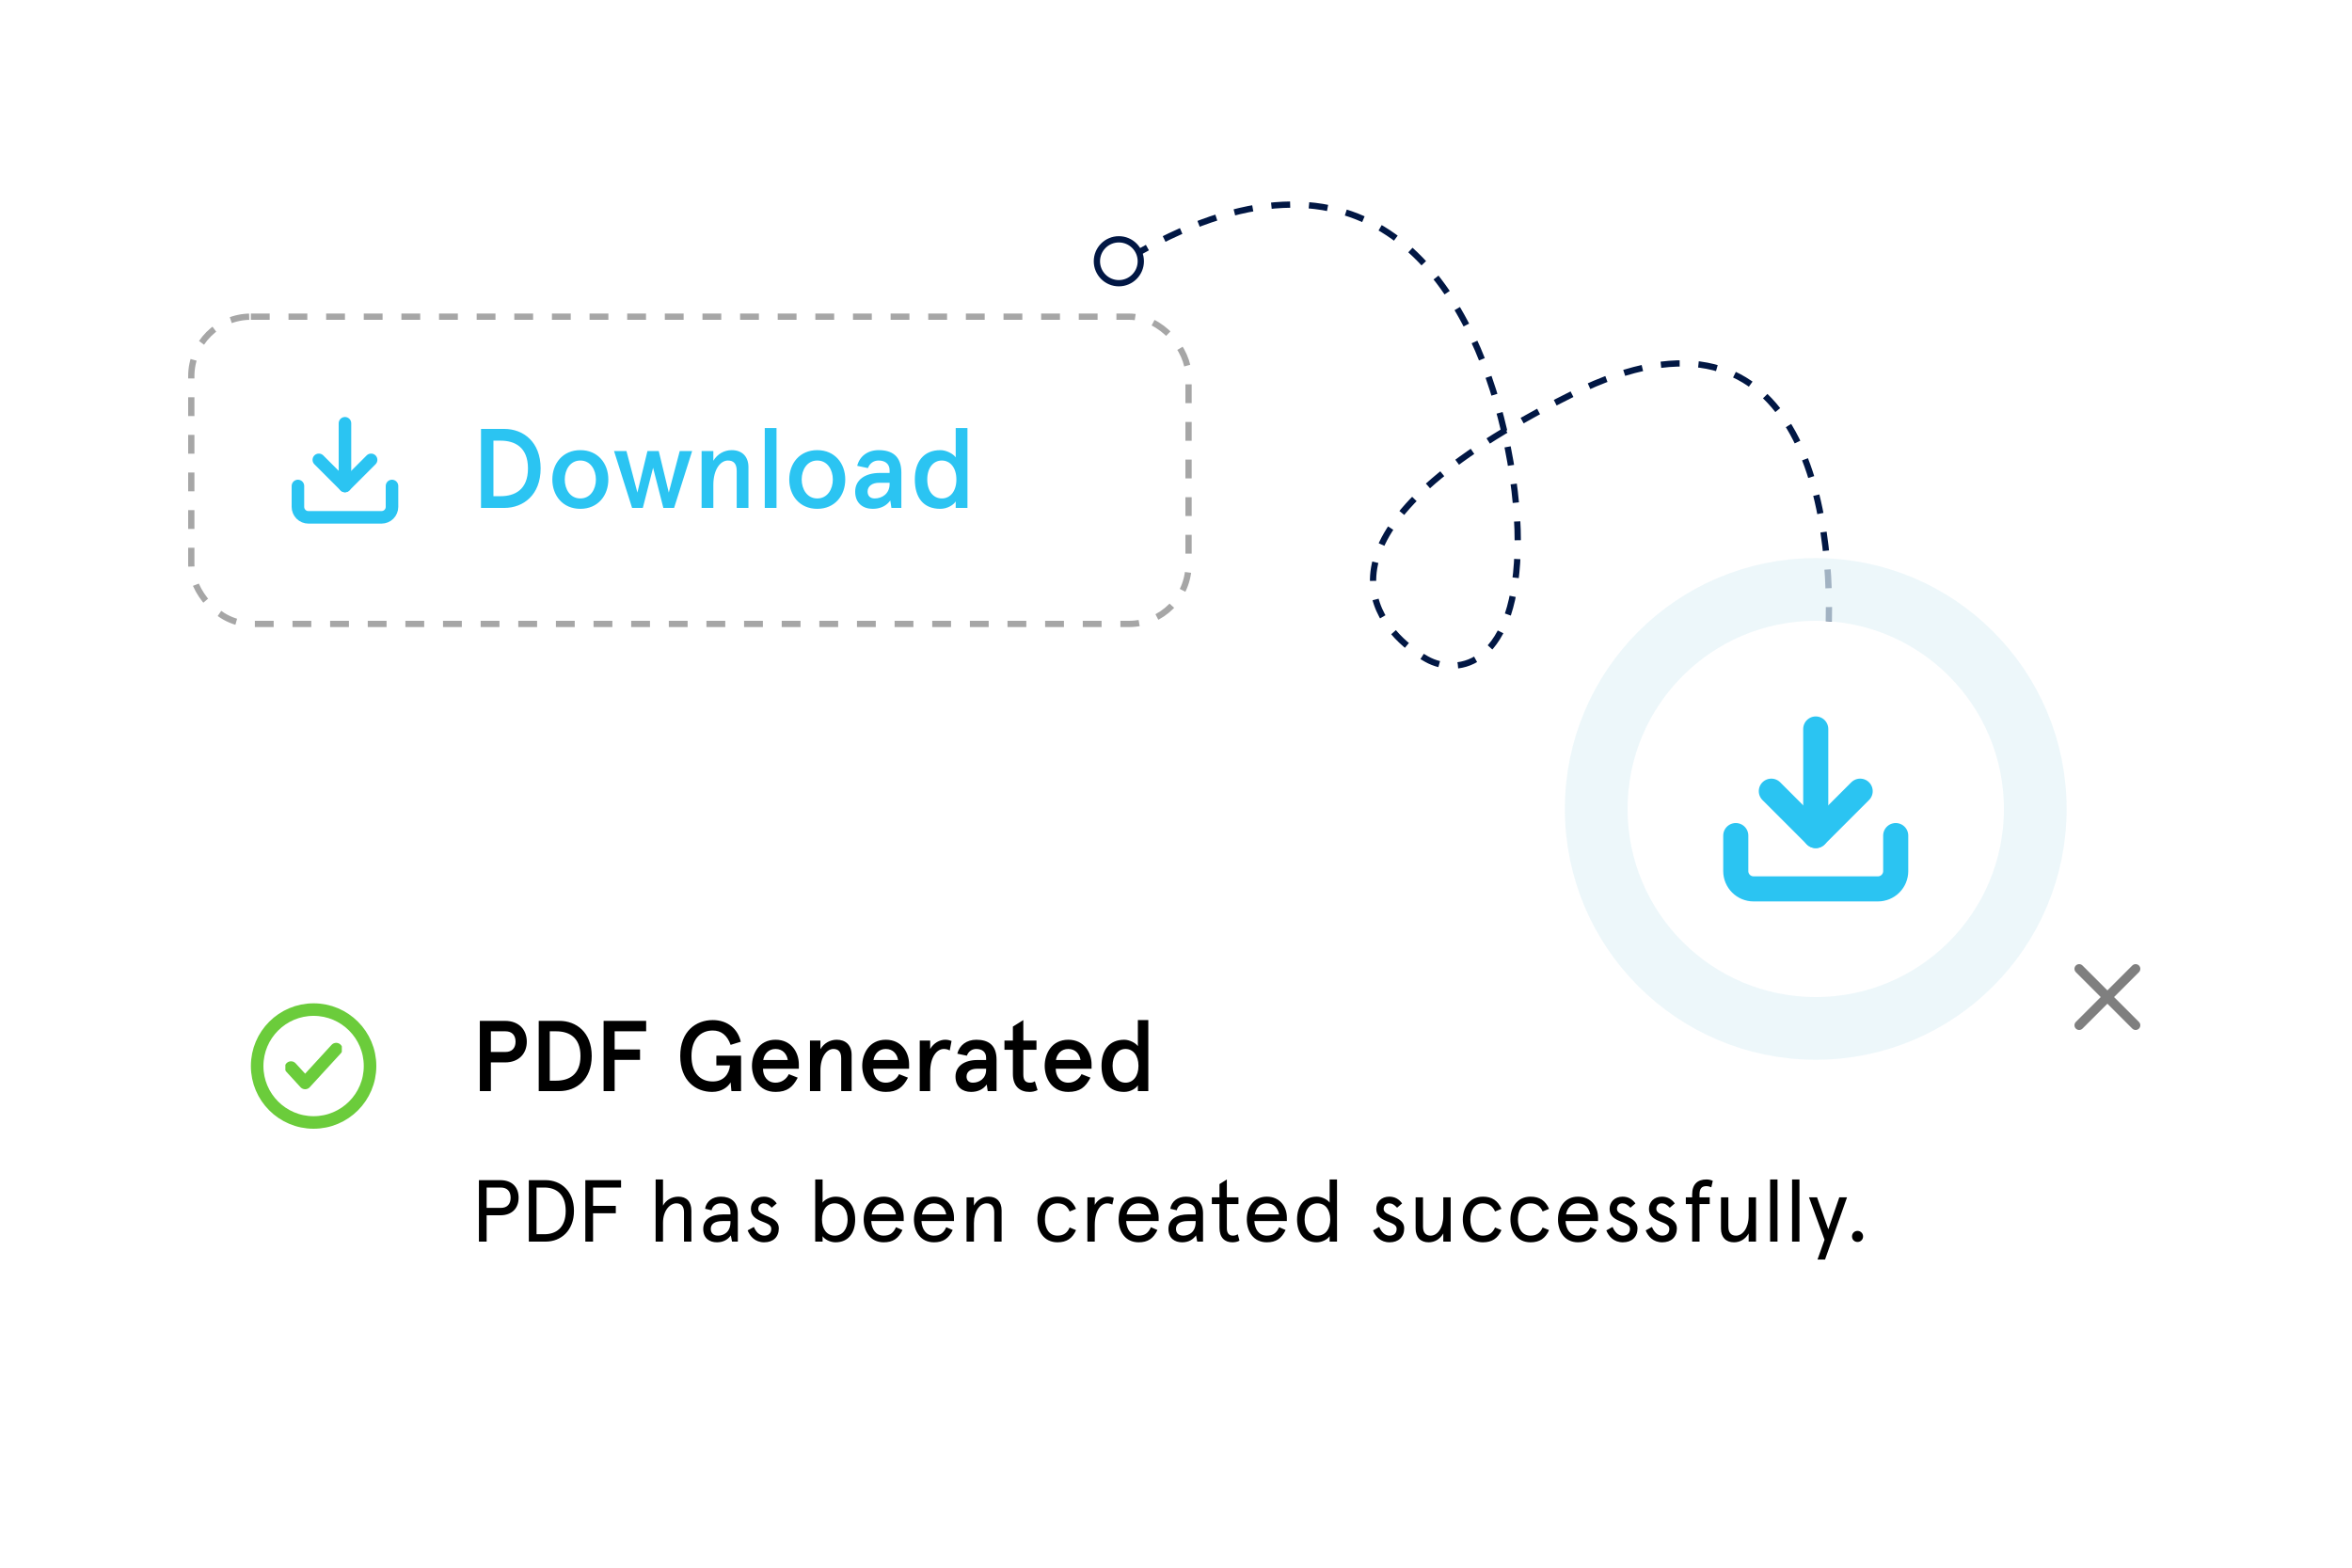 <svg width="375" height="250" viewBox="0 0 375 250" fill="none" xmlns="http://www.w3.org/2000/svg">
<g clip-path="url(#clip0_1784_6294)">
<g filter="url(#filter0_d_1784_6294)">
<rect x="20" y="30" width="160" height="50" rx="10" fill="white"/>
<rect x="20.5" y="30.5" width="159" height="49" rx="9.5" stroke="black" stroke-opacity="0.35" stroke-dasharray="3 3"/>
<path d="M66.692 48.4H70.4C73.424 48.4 76.196 50.452 76.196 54.7C76.196 58.948 73.424 61 70.4 61H66.692V48.4ZM69.824 50.272H68.672V59.128H69.824C72.02 59.128 74.18 58.138 74.18 54.7C74.18 51.262 72.02 50.272 69.824 50.272ZM78.064 56.464C78.064 53.908 79.72 51.784 82.528 51.784C85.336 51.784 86.992 53.908 86.992 56.464C86.992 59.02 85.336 61.144 82.528 61.144C79.72 61.144 78.064 59.02 78.064 56.464ZM80.044 56.464C80.044 57.994 80.89 59.488 82.528 59.488C84.166 59.488 85.012 57.994 85.012 56.464C85.012 54.934 84.166 53.44 82.528 53.44C80.89 53.44 80.044 54.934 80.044 56.464ZM98.376 51.928H100.356L97.476 61H95.766L94.128 54.592L92.49 61H90.78L87.9 51.928H89.88L91.626 58.552L93.228 51.928H95.028L96.63 58.552L98.376 51.928ZM101.862 51.928H103.734V53.476C104.382 52.396 105.462 51.784 106.668 51.784C108.252 51.784 109.332 52.738 109.332 54.502V61H107.46V55.096C107.46 53.872 106.902 53.44 106.056 53.44C104.886 53.44 103.734 54.826 103.734 57.328V61H101.862V51.928ZM111.934 48.256H113.806V61H111.934V48.256ZM115.839 56.464C115.839 53.908 117.495 51.784 120.303 51.784C123.111 51.784 124.767 53.908 124.767 56.464C124.767 59.02 123.111 61.144 120.303 61.144C117.495 61.144 115.839 59.02 115.839 56.464ZM117.819 56.464C117.819 57.994 118.665 59.488 120.303 59.488C121.941 59.488 122.787 57.994 122.787 56.464C122.787 54.934 121.941 53.44 120.303 53.44C118.665 53.44 117.819 54.934 117.819 56.464ZM126.349 58.39C126.349 56.518 127.951 55.42 130.273 55.42H131.839V55.024C131.839 53.89 131.029 53.44 130.075 53.44C129.337 53.44 128.689 53.836 128.383 54.646L126.673 54.286C127.051 52.756 128.347 51.784 130.093 51.784C132.199 51.784 133.711 52.702 133.711 55.366V61H132.127L131.947 59.812C131.353 60.64 130.417 61.144 129.139 61.144C127.627 61.144 126.349 60.28 126.349 58.39ZM128.329 58.39C128.329 59.002 128.671 59.488 129.463 59.488C130.615 59.488 131.839 58.75 131.839 57.184V56.986H130.201C129.049 56.986 128.329 57.526 128.329 58.39ZM135.861 56.464C135.861 53.656 137.229 51.784 139.947 51.784C140.847 51.784 141.963 52.342 142.377 52.936V48.256H144.249V61H142.377V59.956C142.071 60.478 141.099 61.144 139.911 61.144C137.229 61.144 135.861 59.362 135.861 56.464ZM137.841 56.464C137.841 58.336 138.813 59.488 140.163 59.488C141.513 59.488 142.485 58.336 142.485 56.464C142.485 54.592 141.513 53.44 140.163 53.44C138.813 53.44 137.841 54.592 137.841 56.464Z" fill="#2BC4F2"/>
<path d="M52.5 57.5V60.833C52.5 61.275 52.324 61.699 52.012 62.012C51.699 62.324 51.275 62.5 50.833 62.5H39.167C38.725 62.5 38.301 62.324 37.988 62.012C37.676 61.699 37.5 61.275 37.5 60.833V57.5" stroke="#2BC4F2" stroke-width="2" stroke-linecap="round" stroke-linejoin="round"/>
<path d="M40.833 53.332L45 57.499L49.167 53.332" stroke="#2BC4F2" stroke-width="2" stroke-linecap="round" stroke-linejoin="round"/>
<path d="M45 57.5V47.5" stroke="#2BC4F2" stroke-width="2" stroke-linecap="round" stroke-linejoin="round"/>
</g>
<g filter="url(#filter1_d_1784_6294)">
<rect x="20" y="140" width="335" height="80" rx="8" fill="white"/>
</g>
<g opacity="0.5">
<path d="M340.5 154.5L331.5 163.5" stroke="black" stroke-width="1.5" stroke-linecap="round" stroke-linejoin="round"/>
<path d="M331.5 154.5L340.5 163.5" stroke="black" stroke-width="1.5" stroke-linecap="round" stroke-linejoin="round"/>
</g>
<circle cx="50" cy="170" r="9" fill="white" stroke="#6BCC3B" stroke-width="2"/>
<g clip-path="url(#clip1_1784_6294)">
<path d="M53.6 167.301L48.65 172.701L46.4 170.246" stroke="#6BCC3B" stroke-width="2" stroke-linecap="round" stroke-linejoin="round"/>
</g>
<path d="M80.52 169.424H78.264V174H76.504V162.8H80.52C82.744 162.8 83.992 164.224 83.992 166.112C83.992 168 82.744 169.424 80.52 169.424ZM80.6 167.76C81.608 167.76 82.2 167.152 82.2 166.112C82.2 165.072 81.608 164.464 80.6 164.464H78.264V167.76H80.6ZM85.895 162.8H89.191C91.879 162.8 94.343 164.624 94.343 168.4C94.343 172.176 91.879 174 89.191 174H85.895V162.8ZM88.679 164.464H87.655V172.336H88.679C90.631 172.336 92.551 171.456 92.551 168.4C92.551 165.344 90.631 164.464 88.679 164.464ZM96.238 162.8H103.022V164.464H97.998V167.36H102.046V169.024H97.998V174H96.238V162.8ZM116.617 174L116.489 172.608C116.089 173.296 115.129 174.128 113.545 174.128C110.921 174.128 108.457 172.336 108.457 168.4C108.457 164.464 110.953 162.672 113.641 162.672C116.041 162.672 117.657 164.112 118.105 166.128L116.489 166.624C115.945 165.072 114.969 164.336 113.641 164.336C111.721 164.336 110.249 165.68 110.249 168.4C110.249 171.2 111.721 172.464 113.641 172.464C115.401 172.464 116.249 171.264 116.393 169.904H114.217V168.352H118.153V174H116.617ZM123.653 167.28C122.549 167.28 121.861 168.032 121.685 169.04H125.605C125.461 168.144 124.853 167.28 123.653 167.28ZM127.365 169.712V170.432H121.653C121.653 171.616 122.341 172.656 123.653 172.656C124.517 172.656 125.349 172.176 125.765 171.296L127.189 171.856C126.405 173.376 125.493 174.128 123.653 174.128C120.997 174.128 119.893 171.888 119.893 169.968C119.893 168.048 120.997 165.808 123.653 165.808C126.229 165.808 127.365 167.904 127.365 169.712ZM129.142 165.936H130.806V167.312C131.382 166.352 132.342 165.808 133.414 165.808C134.822 165.808 135.782 166.656 135.782 168.224V174H134.118V168.752C134.118 167.664 133.622 167.28 132.87 167.28C131.83 167.28 130.806 168.512 130.806 170.736V174H129.142V165.936ZM141.232 167.28C140.128 167.28 139.44 168.032 139.264 169.04H143.184C143.04 168.144 142.432 167.28 141.232 167.28ZM144.944 169.712V170.432H139.232C139.232 171.616 139.92 172.656 141.232 172.656C142.096 172.656 142.928 172.176 143.344 171.296L144.767 171.856C143.984 173.376 143.072 174.128 141.232 174.128C138.576 174.128 137.472 171.888 137.472 169.968C137.472 168.048 138.576 165.808 141.232 165.808C143.808 165.808 144.944 167.904 144.944 169.712ZM148.306 174H146.642V165.936H148.306V167.28C148.866 166.32 149.826 165.808 150.69 165.808C151.122 165.808 151.474 165.904 151.714 166L151.426 167.52C151.17 167.36 150.818 167.28 150.482 167.28C149.41 167.28 148.306 168.464 148.306 171.008V174ZM152.345 171.68C152.345 170.016 153.769 169.04 155.833 169.04H157.225V168.688C157.225 167.68 156.505 167.28 155.657 167.28C155.001 167.28 154.425 167.632 154.153 168.352L152.633 168.032C152.969 166.672 154.121 165.808 155.673 165.808C157.545 165.808 158.889 166.624 158.889 168.992V174H157.481L157.321 172.944C156.793 173.68 155.961 174.128 154.825 174.128C153.481 174.128 152.345 173.36 152.345 171.68ZM154.105 171.68C154.105 172.224 154.409 172.656 155.113 172.656C156.137 172.656 157.225 172 157.225 170.608V170.432H155.769C154.745 170.432 154.105 170.912 154.105 171.68ZM160.149 167.408V165.936H161.493V163.712L163.157 162.672V165.936H165.253V167.408H163.157V171.344C163.157 172.256 163.493 172.656 164.229 172.656C164.516 172.656 164.709 172.608 164.997 172.432L165.429 173.84C164.997 174.048 164.581 174.128 164.133 174.128C162.613 174.128 161.493 173.232 161.493 171.248V167.408H160.149ZM170.325 167.28C169.221 167.28 168.533 168.032 168.357 169.04H172.277C172.133 168.144 171.525 167.28 170.325 167.28ZM174.037 169.712V170.432H168.325C168.325 171.616 169.013 172.656 170.325 172.656C171.189 172.656 172.021 172.176 172.437 171.296L173.861 171.856C173.077 173.376 172.165 174.128 170.325 174.128C167.669 174.128 166.565 171.888 166.565 169.968C166.565 168.048 167.669 165.808 170.325 165.808C172.901 165.808 174.037 167.904 174.037 169.712ZM175.628 169.968C175.628 167.472 176.844 165.808 179.26 165.808C180.06 165.808 181.052 166.304 181.42 166.832V162.672H183.084V174H181.42V173.072C181.148 173.536 180.284 174.128 179.228 174.128C176.844 174.128 175.628 172.544 175.628 169.968ZM177.388 169.968C177.388 171.632 178.252 172.656 179.452 172.656C180.652 172.656 181.516 171.632 181.516 169.968C181.516 168.304 180.652 167.28 179.452 167.28C178.252 167.28 177.388 168.304 177.388 169.968Z" fill="black"/>
<path d="M79.774 193.8H77.59V198H76.358V188.2H79.774C81.608 188.2 82.686 189.292 82.686 191C82.686 192.708 81.608 193.8 79.774 193.8ZM79.844 192.624C80.852 192.624 81.412 192.036 81.412 191C81.412 189.964 80.852 189.376 79.844 189.376H77.59V192.624H79.844ZM84.315 188.2H87.003C89.411 188.2 91.511 189.922 91.511 193.1C91.511 196.278 89.411 198 87.003 198H84.315V188.2ZM86.793 189.376H85.547V196.824H86.793C88.599 196.824 90.195 195.844 90.195 193.1C90.195 190.356 88.599 189.376 86.793 189.376ZM93.325 188.2H99.023V189.376H94.557V192.302H98.183V193.478H94.557V198H93.325V188.2ZM110.232 193.1V198H109.056V193.338C109.056 192.372 108.622 191.896 107.838 191.896C106.802 191.896 105.71 193.058 105.71 195.004V198H104.534V188.088H105.71V192.26C106.158 191.406 107.068 190.832 108.16 190.832C109.448 190.832 110.232 191.602 110.232 193.1ZM113.328 195.97C113.328 196.642 113.748 197.048 114.49 197.048C115.4 197.048 116.464 196.488 116.464 194.892V194.724H115.204C114 194.724 113.328 195.172 113.328 195.97ZM117.64 193.492V198H116.716L116.52 197.006C116.072 197.65 115.358 198.112 114.308 198.112C113.132 198.112 112.124 197.482 112.124 195.97C112.124 194.458 113.384 193.66 115.316 193.66H116.464V193.352C116.464 192.26 115.778 191.896 114.924 191.896C114.196 191.896 113.608 192.302 113.454 193.002L112.418 192.764C112.614 191.574 113.594 190.832 114.924 190.832C116.478 190.832 117.64 191.616 117.64 193.492ZM121.794 190.832C122.662 190.832 123.348 191.21 123.838 191.91L123.04 192.596C122.578 192.092 122.242 191.896 121.752 191.896C121.276 191.896 120.898 192.218 120.898 192.792C120.898 194.066 124.174 193.8 124.174 195.872C124.174 197.286 123.264 198.112 121.836 198.112C120.394 198.112 119.568 197.16 119.204 196.208L120.198 195.662C120.506 196.418 121.052 197.048 121.836 197.048C122.55 197.048 122.97 196.684 122.97 195.942C122.97 194.626 119.722 195.074 119.722 192.778C119.722 191.686 120.52 190.832 121.794 190.832ZM136.347 194.472C136.347 196.586 135.283 198.112 133.211 198.112C132.357 198.112 131.489 197.65 131.153 197.132V198H129.977V188.088H131.153V191.784C131.391 191.378 132.315 190.832 133.211 190.832C135.283 190.832 136.347 192.358 136.347 194.472ZM135.143 194.472C135.143 192.96 134.345 191.896 133.099 191.896C131.811 191.896 131.055 192.96 131.055 194.472C131.055 195.984 131.811 197.048 133.099 197.048C134.345 197.048 135.143 195.984 135.143 194.472ZM144.087 194.178V194.724H138.907C138.977 196.026 139.621 197.048 140.895 197.048C141.931 197.048 142.463 196.572 142.855 195.704L143.891 196.152C143.233 197.524 142.351 198.112 140.895 198.112C138.753 198.112 137.703 196.362 137.703 194.472C137.703 192.582 138.753 190.832 140.895 190.832C142.981 190.832 144.087 192.428 144.087 194.178ZM140.895 191.896C139.803 191.896 139.187 192.638 138.977 193.66H142.855C142.645 192.652 142.029 191.896 140.895 191.896ZM152.099 194.178V194.724H146.919C146.989 196.026 147.633 197.048 148.907 197.048C149.943 197.048 150.475 196.572 150.867 195.704L151.903 196.152C151.245 197.524 150.363 198.112 148.907 198.112C146.765 198.112 145.715 196.362 145.715 194.472C145.715 192.582 146.765 190.832 148.907 190.832C150.993 190.832 152.099 192.428 152.099 194.178ZM148.907 191.896C147.815 191.896 147.199 192.638 146.989 193.66H150.867C150.657 192.652 150.041 191.896 148.907 191.896ZM159.694 193.03V198H158.518V193.338C158.518 192.372 158.084 191.896 157.3 191.896C156.25 191.896 155.284 193.086 155.284 195.046V198H154.108V190.944H155.284V192.246C155.802 191.336 156.642 190.832 157.622 190.832C158.91 190.832 159.694 191.63 159.694 193.03ZM170.54 195.746L171.562 196.166C170.988 197.482 170.064 198.112 168.608 198.112C166.452 198.112 165.402 196.362 165.402 194.472C165.402 192.582 166.452 190.832 168.608 190.832C170.064 190.832 170.988 191.462 171.562 192.778L170.54 193.198C170.176 192.344 169.574 191.896 168.608 191.896C167.236 191.896 166.606 193.058 166.606 194.472C166.606 195.886 167.236 197.048 168.608 197.048C169.574 197.048 170.176 196.6 170.54 195.746ZM177.586 191.042L177.348 192.092C177.096 191.966 176.816 191.896 176.522 191.896C175.556 191.896 174.548 193.03 174.548 195.326V198H173.372V190.944H174.548V192.148C174.968 191.364 175.836 190.832 176.62 190.832C177.012 190.832 177.376 190.93 177.586 191.042ZM184.734 194.178V194.724H179.554C179.624 196.026 180.268 197.048 181.542 197.048C182.578 197.048 183.11 196.572 183.502 195.704L184.538 196.152C183.88 197.524 182.998 198.112 181.542 198.112C179.4 198.112 178.35 196.362 178.35 194.472C178.35 192.582 179.4 190.832 181.542 190.832C183.628 190.832 184.734 192.428 184.734 194.178ZM181.542 191.896C180.45 191.896 179.834 192.638 179.624 193.66H183.502C183.292 192.652 182.676 191.896 181.542 191.896ZM187.498 195.97C187.498 196.642 187.918 197.048 188.66 197.048C189.57 197.048 190.634 196.488 190.634 194.892V194.724H189.374C188.17 194.724 187.498 195.172 187.498 195.97ZM191.81 193.492V198H190.886L190.69 197.006C190.242 197.65 189.528 198.112 188.478 198.112C187.302 198.112 186.294 197.482 186.294 195.97C186.294 194.458 187.554 193.66 189.486 193.66H190.634V193.352C190.634 192.26 189.948 191.896 189.094 191.896C188.366 191.896 187.778 192.302 187.624 193.002L186.588 192.764C186.784 191.574 187.764 190.832 189.094 190.832C190.648 190.832 191.81 191.616 191.81 193.492ZM193.215 192.008V190.944H194.433V188.83L195.609 188.088V190.944H197.457V192.008H195.609V195.886C195.609 196.642 195.959 197.048 196.547 197.048C196.855 197.048 197.093 196.992 197.345 196.824L197.625 197.846C197.289 198.042 196.883 198.112 196.477 198.112C195.287 198.112 194.433 197.384 194.433 195.788V192.008H193.215ZM205.173 194.178V194.724H199.993C200.063 196.026 200.707 197.048 201.981 197.048C203.017 197.048 203.549 196.572 203.941 195.704L204.977 196.152C204.319 197.524 203.437 198.112 201.981 198.112C199.839 198.112 198.789 196.362 198.789 194.472C198.789 192.582 199.839 190.832 201.981 190.832C204.067 190.832 205.173 192.428 205.173 194.178ZM201.981 191.896C200.889 191.896 200.273 192.638 200.063 193.66H203.941C203.731 192.652 203.115 191.896 201.981 191.896ZM206.801 194.472C206.801 192.358 207.865 190.832 209.937 190.832C210.833 190.832 211.757 191.378 211.995 191.784V188.088H213.171V198H211.995V197.132C211.659 197.65 210.791 198.112 209.937 198.112C207.865 198.112 206.801 196.586 206.801 194.472ZM208.005 194.472C208.005 195.984 208.803 197.048 210.049 197.048C211.337 197.048 212.093 195.984 212.093 194.472C212.093 192.96 211.337 191.896 210.049 191.896C208.803 191.896 208.005 192.96 208.005 194.472ZM221.503 190.832C222.371 190.832 223.057 191.21 223.547 191.91L222.749 192.596C222.287 192.092 221.951 191.896 221.461 191.896C220.985 191.896 220.607 192.218 220.607 192.792C220.607 194.066 223.883 193.8 223.883 195.872C223.883 197.286 222.973 198.112 221.545 198.112C220.103 198.112 219.277 197.16 218.913 196.208L219.907 195.662C220.215 196.418 220.761 197.048 221.545 197.048C222.259 197.048 222.679 196.684 222.679 195.942C222.679 194.626 219.431 195.074 219.431 192.778C219.431 191.686 220.229 190.832 221.503 190.832ZM225.706 195.914V190.944H226.882V195.606C226.882 196.572 227.316 197.048 228.1 197.048C229.15 197.048 230.116 195.858 230.116 193.898V190.944H231.292V198H230.116V196.698C229.598 197.608 228.758 198.112 227.778 198.112C226.49 198.112 225.706 197.314 225.706 195.914ZM238.367 195.746L239.389 196.166C238.815 197.482 237.891 198.112 236.435 198.112C234.279 198.112 233.229 196.362 233.229 194.472C233.229 192.582 234.279 190.832 236.435 190.832C237.891 190.832 238.815 191.462 239.389 192.778L238.367 193.198C238.003 192.344 237.401 191.896 236.435 191.896C235.063 191.896 234.433 193.058 234.433 194.472C234.433 195.886 235.063 197.048 236.435 197.048C237.401 197.048 238.003 196.6 238.367 195.746ZM245.955 195.746L246.977 196.166C246.403 197.482 245.479 198.112 244.023 198.112C241.867 198.112 240.817 196.362 240.817 194.472C240.817 192.582 241.867 190.832 244.023 190.832C245.479 190.832 246.403 191.462 246.977 192.778L245.955 193.198C245.591 192.344 244.989 191.896 244.023 191.896C242.651 191.896 242.021 193.058 242.021 194.472C242.021 195.886 242.651 197.048 244.023 197.048C244.989 197.048 245.591 196.6 245.955 195.746ZM254.788 194.178V194.724H249.608C249.678 196.026 250.322 197.048 251.596 197.048C252.632 197.048 253.164 196.572 253.556 195.704L254.592 196.152C253.934 197.524 253.052 198.112 251.596 198.112C249.454 198.112 248.404 196.362 248.404 194.472C248.404 192.582 249.454 190.832 251.596 190.832C253.682 190.832 254.788 192.428 254.788 194.178ZM251.596 191.896C250.504 191.896 249.888 192.638 249.678 193.66H253.556C253.346 192.652 252.73 191.896 251.596 191.896ZM258.704 190.832C259.572 190.832 260.258 191.21 260.748 191.91L259.95 192.596C259.488 192.092 259.152 191.896 258.662 191.896C258.186 191.896 257.808 192.218 257.808 192.792C257.808 194.066 261.084 193.8 261.084 195.872C261.084 197.286 260.174 198.112 258.746 198.112C257.304 198.112 256.478 197.16 256.114 196.208L257.108 195.662C257.416 196.418 257.962 197.048 258.746 197.048C259.46 197.048 259.88 196.684 259.88 195.942C259.88 194.626 256.632 195.074 256.632 192.778C256.632 191.686 257.43 190.832 258.704 190.832ZM264.98 190.832C265.848 190.832 266.534 191.21 267.024 191.91L266.226 192.596C265.764 192.092 265.428 191.896 264.938 191.896C264.462 191.896 264.084 192.218 264.084 192.792C264.084 194.066 267.36 193.8 267.36 195.872C267.36 197.286 266.45 198.112 265.022 198.112C263.58 198.112 262.754 197.16 262.39 196.208L263.384 195.662C263.692 196.418 264.238 197.048 265.022 197.048C265.736 197.048 266.156 196.684 266.156 195.942C266.156 194.626 262.908 195.074 262.908 192.778C262.908 191.686 263.706 190.832 264.98 190.832ZM268.787 192.008V190.944H269.795V190.482C269.795 188.858 270.649 188.088 272.077 188.088C272.469 188.088 272.861 188.186 273.085 188.312L272.847 189.348C272.595 189.222 272.315 189.152 272.063 189.152C271.293 189.152 270.971 189.572 270.971 190.482V190.944H272.595V192.008H270.971V198H269.795V192.008H268.787ZM274.392 195.914V190.944H275.568V195.606C275.568 196.572 276.002 197.048 276.785 197.048C277.836 197.048 278.802 195.858 278.802 193.898V190.944H279.978V198H278.802V196.698C278.284 197.608 277.444 198.112 276.464 198.112C275.176 198.112 274.392 197.314 274.392 195.914ZM282.227 188.088H283.403V198H282.227V188.088ZM285.727 188.088H286.903V198H285.727V188.088ZM293.253 190.944H294.485L290.985 200.856H289.781L290.901 197.706L288.423 190.944H289.711L291.503 196.04L293.253 190.944ZM295.283 197.174C295.283 196.684 295.661 196.292 296.165 196.292C296.655 196.292 297.047 196.684 297.047 197.174C297.047 197.678 296.655 198.056 296.165 198.056C295.661 198.056 295.283 197.678 295.283 197.174Z" fill="black"/>
<path d="M291.193 105.795C293.33 83.734 288.256 44.24 250.863 62.751C246.702 64.811 243.04 66.809 239.827 68.743M239.827 68.743C206.959 88.523 221.091 101.532 227.446 105.101C232.509 107.944 241.961 106.144 241.989 86.228C241.995 81.723 241.373 75.434 239.827 68.743ZM239.827 68.743C234.53 45.813 218.386 18.166 179.507 41.438" stroke="#011744" stroke-dasharray="3 3"/>
<circle cx="3" cy="3" r="3.5" transform="matrix(-1 0 0 1 181.388 38.664)" fill="white" stroke="#011744"/>
<circle cx="289.5" cy="129" r="30" fill="white"/>
<circle cx="289.5" cy="129" r="35" stroke="#E6F4F9" stroke-opacity="0.7" stroke-width="10"/>
<path d="M302.25 133.25V138.917C302.25 139.668 301.951 140.389 301.42 140.92C300.889 141.451 300.168 141.75 299.417 141.75H279.583C278.832 141.75 278.111 141.451 277.58 140.92C277.049 140.389 276.75 139.668 276.75 138.917V133.25" stroke="#2BC4F2" stroke-width="4" stroke-linecap="round" stroke-linejoin="round"/>
<path d="M282.417 126.168L289.5 133.251L296.583 126.168" stroke="#2BC4F2" stroke-width="4" stroke-linecap="round" stroke-linejoin="round"/>
<path d="M289.5 133.25V116.25" stroke="#2BC4F2" stroke-width="4" stroke-linecap="round" stroke-linejoin="round"/>
</g>
<defs>
<filter id="filter0_d_1784_6294" x="0" y="20" width="220" height="110" filterUnits="userSpaceOnUse" color-interpolation-filters="sRGB">
<feFlood flood-opacity="0" result="BackgroundImageFix"/>
<feColorMatrix in="SourceAlpha" type="matrix" values="0 0 0 0 0 0 0 0 0 0 0 0 0 0 0 0 0 0 127 0" result="hardAlpha"/>
<feOffset dx="10" dy="20"/>
<feGaussianBlur stdDeviation="15"/>
<feComposite in2="hardAlpha" operator="out"/>
<feColorMatrix type="matrix" values="0 0 0 0 0 0 0 0 0 0 0 0 0 0 0 0 0 0 0.1 0"/>
<feBlend mode="normal" in2="BackgroundImageFix" result="effect1_dropShadow_1784_6294"/>
<feBlend mode="normal" in="SourceGraphic" in2="effect1_dropShadow_1784_6294" result="shape"/>
</filter>
<filter id="filter1_d_1784_6294" x="-10" y="110" width="395" height="140" filterUnits="userSpaceOnUse" color-interpolation-filters="sRGB">
<feFlood flood-opacity="0" result="BackgroundImageFix"/>
<feColorMatrix in="SourceAlpha" type="matrix" values="0 0 0 0 0 0 0 0 0 0 0 0 0 0 0 0 0 0 127 0" result="hardAlpha"/>
<feOffset/>
<feGaussianBlur stdDeviation="15"/>
<feComposite in2="hardAlpha" operator="out"/>
<feColorMatrix type="matrix" values="0 0 0 0 0 0 0 0 0 0 0 0 0 0 0 0 0 0 0.1 0"/>
<feBlend mode="normal" in2="BackgroundImageFix" result="effect1_dropShadow_1784_6294"/>
<feBlend mode="normal" in="SourceGraphic" in2="effect1_dropShadow_1784_6294" result="shape"/>
</filter>
<clipPath id="clip0_1784_6294">
<rect width="375" height="250" fill="white"/>
</clipPath>
<clipPath id="clip1_1784_6294">
<rect width="9" height="9" fill="white" transform="translate(45.5 165.5)"/>
</clipPath>
</defs>
</svg>
